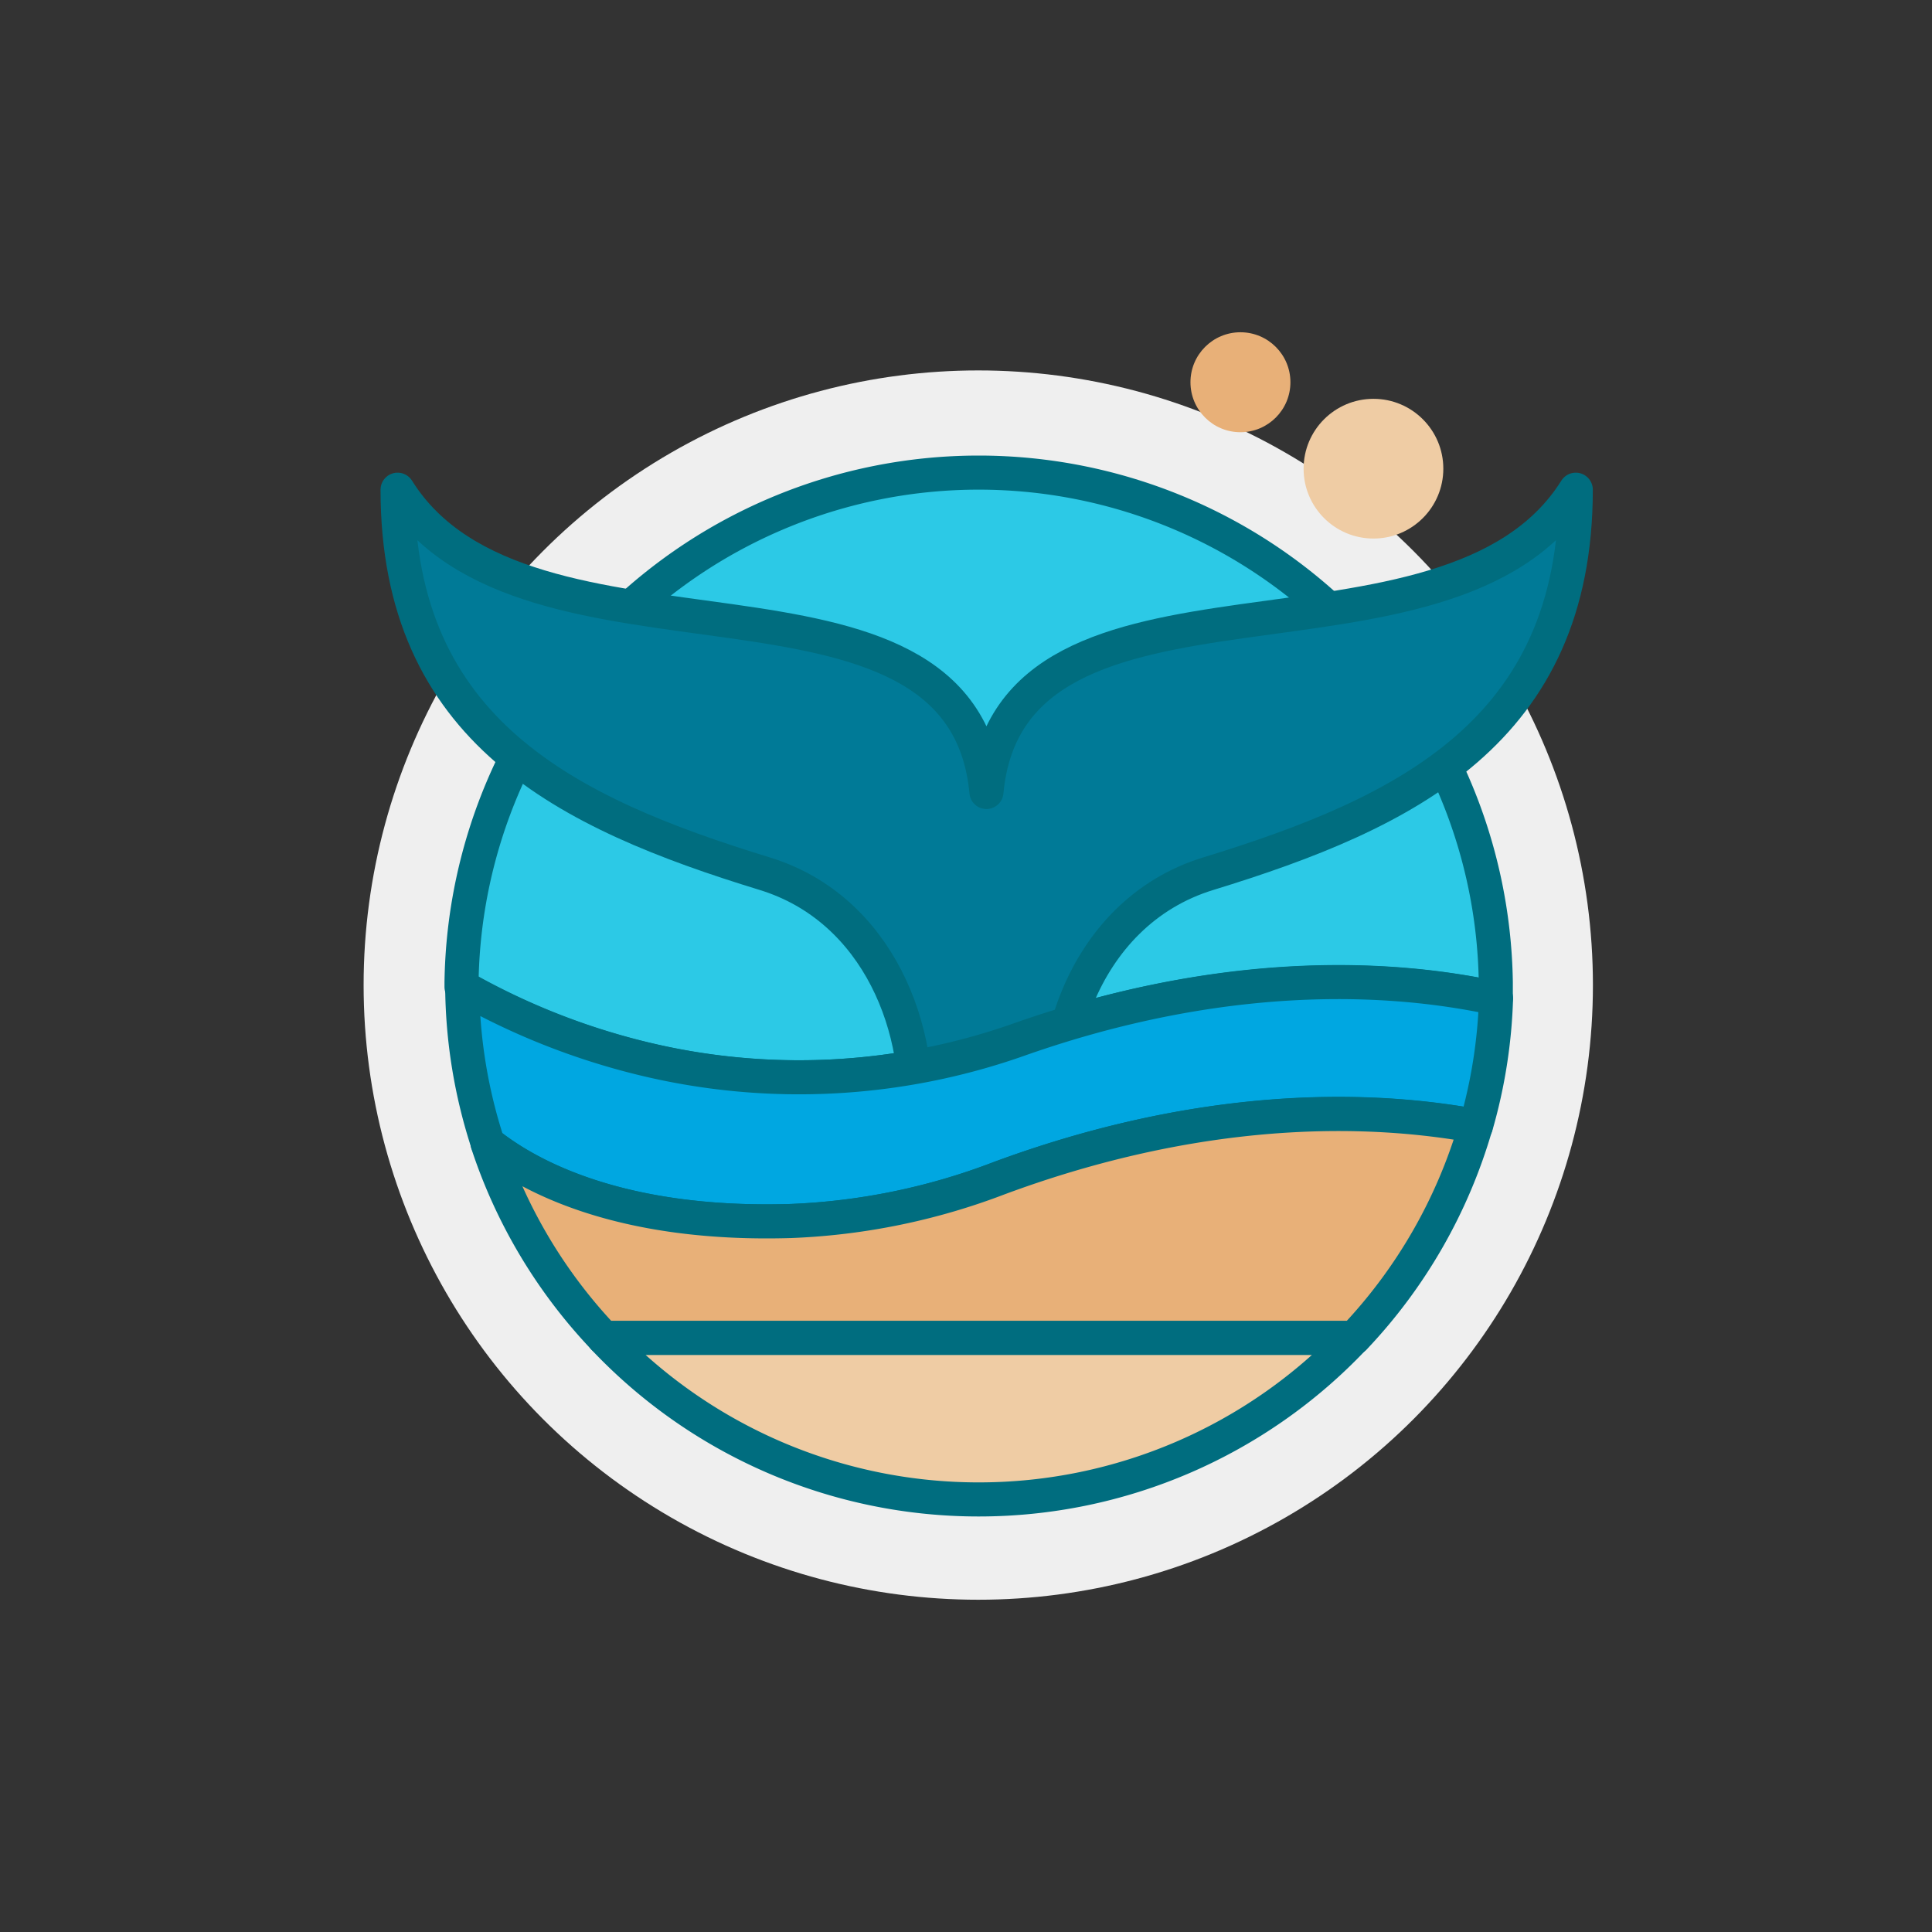 <svg id="图层_1" data-name="图层 1" xmlns="http://www.w3.org/2000/svg" viewBox="0 0 170.08 170.08"><rect x="0" y="0" width="170.08" height="170.08" fill="#333333" stroke="none"/><defs><style>.cls-1{fill:#efefef;}.cls-2{fill:#2cc9e6;}.cls-2,.cls-3,.cls-4,.cls-5,.cls-6{stroke:#006d7f;stroke-linecap:round;stroke-linejoin:round;stroke-width:3px;}.cls-3{fill:#007a97;fill-rule:evenodd;}.cls-4{fill:#00a7e1;}.cls-5,.cls-7{fill:#efcca4;}.cls-6,.cls-8{fill:#e8b078;}</style></defs><title>icons</title><circle class="cls-1" cx="86.12" cy="86.72" r="54.11"/><path class="cls-2" d="M89.93,91.43c15.85-5.51,30.26-6,41.75-3.54,0-.47,0-1,0-1.43a45.53,45.53,0,0,0-91.05,0c0,.14,0,.28,0,.42a61.7,61.7,0,0,0,15.88,6.3A58.13,58.13,0,0,0,89.93,91.43Z"/><path class="cls-3" d="M80.44,99.53c1-8.72-3.08-19.54-13.13-22.62C49.89,71.57,35,64.36,35,43.11,46.18,61,84.74,47.2,86.84,69.72c2.1-22.52,40.67-8.71,51.88-26.61,0,21.25-14.93,28.46-32.34,33.8C95,80.39,91.23,93.76,93.91,102.8,89.47,101.66,85,100.44,80.44,99.53Z"/><path class="cls-4" d="M69.59,107.49a57.45,57.45,0,0,0,18.34-3.76c15.83-5.87,30.3-6.76,42-4.6a45.27,45.27,0,0,0,1.77-11.24c-11.49-2.49-25.9-2-41.75,3.54a58.13,58.13,0,0,1-33.38,1.75,61.7,61.7,0,0,1-15.88-6.3,45.4,45.4,0,0,0,2.25,13.77C46.46,103.46,54.52,107.94,69.59,107.49Z"/><path class="cls-5" d="M86.18,132a45.41,45.41,0,0,0,33-14.22H53.15A45.37,45.37,0,0,0,86.18,132Z"/><path class="cls-6" d="M87.93,103.73a57.45,57.45,0,0,1-18.34,3.76c-15.07.45-23.13-4-26.67-6.84a45.45,45.45,0,0,0,10.23,17.12h66.07a45.47,45.47,0,0,0,10.69-18.64C118.23,97,103.76,97.86,87.93,103.73Z"/><circle class="cls-7" cx="120.91" cy="41.26" r="6.15"/><circle class="cls-8" cx="109.2" cy="33.65" r="4.4"/></svg>